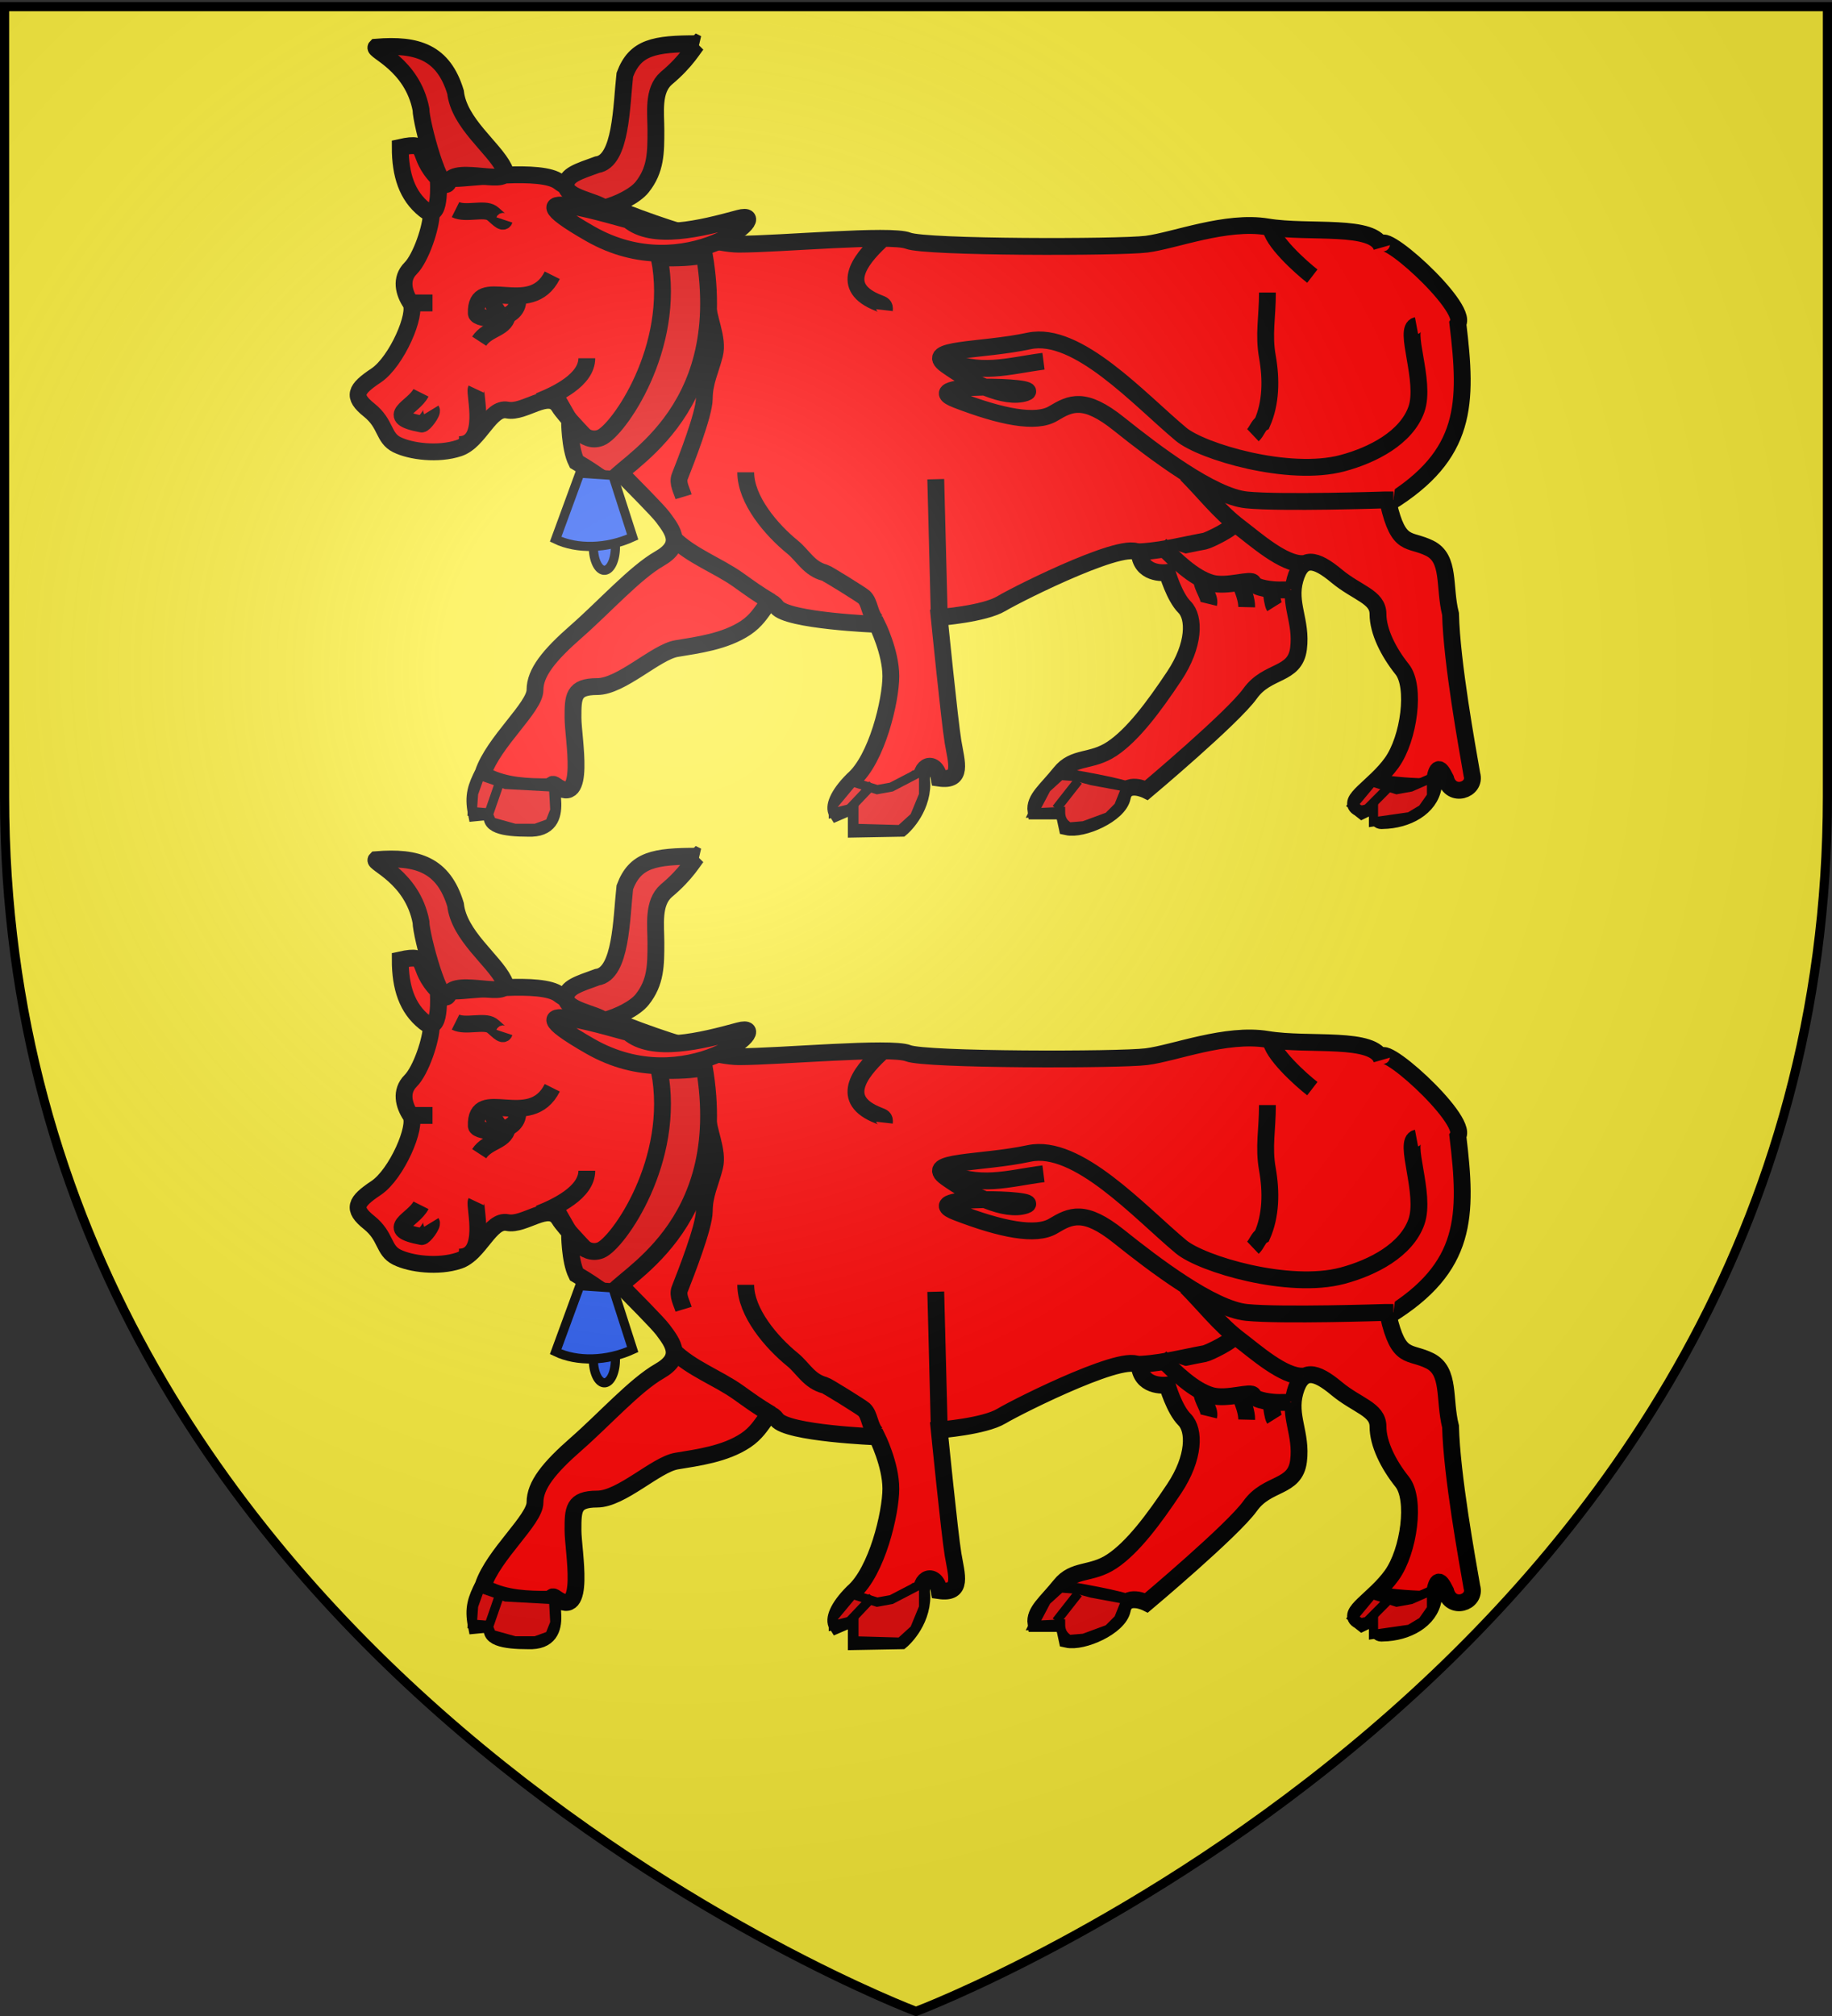 <svg xmlns="http://www.w3.org/2000/svg" xmlns:xlink="http://www.w3.org/1999/xlink" width="600" height="660" version="1.0"><rect width="100%" height="100%" fill="#333333" stroke="none"/><desc>Flag of Canton of Valais (Wallis)</desc><defs><radialGradient xlink:href="#a" id="c" cx="221.445" cy="226.331" r="300" fx="221.445" fy="226.331" gradientTransform="matrix(1.353 0 0 1.349 -77.63 -85.747)" gradientUnits="userSpaceOnUse"/><linearGradient id="a"><stop offset="0" style="stop-color:white;stop-opacity:.314"/><stop offset=".19" style="stop-color:white;stop-opacity:.251"/><stop offset=".6" style="stop-color:#6b6b6b;stop-opacity:.125"/><stop offset="1" style="stop-color:black;stop-opacity:.125"/></linearGradient></defs><g style="display:inline"><path d="M300 658.5s298.5-112.32 298.5-397.772V2.176H1.5v258.552C1.5 546.18 300 658.5 300 658.5" style="fill:#fcef3c;fill-opacity:1;fill-rule:evenodd;stroke:none"/></g><g id="b"><path d="M470.575 211.311c4.708 20.402 9.416 15.694 18.832 20.402s6.278 17.264 9.416 29.819c.555 22.245 7.57 60.559 9.694 72.837 2.124 7.11-9.555 10.986-11.909 1.938-3.139-6.277-4.062-5.723-5.632 3.693s-11.817 15.14-22.986 15.326c-6 .831 6.183-12.37-9.322-4.617l-1.294-1.015c-6.46-3.23 6.923-9.694 14.77-20.68s10.986-34.526 4.708-42.373c-6.277-7.846-10.986-17.263-10.986-25.11s-9.416-9.416-18.832-17.263c-9.417-7.846-15.694-9.416-18.832 1.57-3.14 10.985 3.138 18.832 1.569 31.387-1.57 12.555-14.125 9.416-21.972 20.402-7.846 10.986-47.08 43.943-47.08 43.943s-9.417-4.708-10.986 3.139-18.048 15.048-25.11 13.478l-1.57-7.201h-12.555c-.784-5.493 4.708-9.416 10.986-17.263 6.277-7.847 14.124-4.708 23.54-10.986 9.416-6.277 18.833-18.832 28.25-32.957 9.415-14.124 9.415-26.679 4.707-31.387s-7.846-15.694-7.846-15.694-10.986 1.57-12.555-7.847c-1.57-9.416-54.929 17.263-62.776 21.971-7.847 4.709-28.248 6.278-28.248 6.278s4.708 47.081 6.277 56.498c1.57 9.416 4.709 18.047-6.277 16.478-1.57-8.632-9.417-6.278-7.847 2.354 0 12.555-9.417 20.402-9.417 20.402l-20.402.369v-11.355l-8.77 3.785c-1.57-2.354.139-7.708 7.201-14.77 10.986-9.417 17.263-36.096 17.263-47.082 0-10.985-6.277-23.54-6.277-23.54s-40.804-1.57-45.512-7.847-4.709 3.139-14.124 9.416c-9.417 6.277-21.972 7.847-31.388 9.416-9.416 1.57-25.11 17.263-36.096 17.263s-10.985 4.708-10.985 14.125 6.277 41.034-7.847 30.833c-6.278-4.708 7.062 20.172-12.555 19.387-10.986 0-19.34-1.57-15.417-7.847l-8.124.785c-1.57-7.847 0-11.77 3.139-18.048 4.708-14.124 23.54-29.818 23.54-37.665s6.278-15.694 18.833-26.68 26.68-26.68 37.665-32.956c10.986-6.278 6.277-12.555 1.57-18.833-4.709-6.278-42.374-42.373-47.082-50.22s-15.694 3.139-23.54 1.57c-7.848-1.57-12.556 14.124-21.972 17.262-9.416 3.14-21.971 1.57-28.249-1.569s-4.708-9.416-12.555-15.694c-7.846-6.277-6.277-9.416 3.139-15.693 9.416-6.278 18.833-28.25 15.694-32.958s-4.708-10.985 0-15.693 9.416-18.833 9.416-25.11S40.565 63.79 46.843 63.79s39.234-4.708 47.081 1.57c7.847 6.277 62.775 28.248 81.608 28.248 18.832 0 69.052-4.708 76.9-1.57 7.846 3.14 95.731 3.14 108.286 1.57s36.096-10.985 54.929-7.847c18.832 3.14 48.883-1.659 51.968 9.327-3.264-11.237 39.45 26.769 34.544 34.616 4.368 36.257 4.458 59.546-31.584 81.607z" style="fill:red;fill-opacity:1;fill-rule:evenodd;stroke:#000;stroke-width:5.736pt;stroke-linecap:butt;stroke-linejoin:miter;stroke-opacity:1" transform="matrix(.721 0 0 .721 115.415 12.446)"/><path d="M38.996 63.79C28.01 52.804 35.857 46.527 21.733 49.666c0 12.555 3.139 21.97 10.985 28.248 7.847 6.278 6.278-12.555 6.278-14.124zM239.876 92.039c-9.71 9.13-18.802 21.277-.973 28.243 2.066.808 3.004 1.074 2.752 3.279M417.216 85.761c0 6.063 13.7 18.402 18.833 22.358M415.647 115.58c0 11.297-1.821 18.937-.017 29.11 1.84 10.366 1.656 21.069-2.392 30.197-1.608.877-2.502 3.861-4.181 5.451M178.67 197.187c0 12.571 11.698 26.192 21.258 33.96 4.822 3.919 7.515 9.822 14.588 11.644 1.2.309 16.803 10.076 17.848 11.026 2.824 2.566 2.427 7.796 5.652 10.946M145.713 227.005c8.145 8.144 20.208 12.4 29.548 19.023 5.109 3.623 8.59 6.261 15.043 10.064M378.766 197.972c7.672 7.671 15.202 17.37 24.048 24.025 6.934 5.215 20.328 17.249 29.108 16.645M354.44 233.374c11.207 0 21.804-2.933 32.676-4.924 1.926-.352 13.827-6.23 13.216-7.973" style="fill:red;fill-opacity:1;fill-rule:evenodd;stroke:#000;stroke-width:5.736pt;stroke-linecap:butt;stroke-linejoin:miter;stroke-opacity:1" transform="matrix(.721 0 0 .721 115.415 12.446)"/><path d="M366.996 230.144c6.96 6.96 15.048 14.953 23.181 17.3 7.127 2.058 18.27-2.266 18.986-.09.819 2.49 9.119 3.324 11.966 3.257.317-.008 6.329-.046 5.577-.063" style="fill:red;fill-opacity:1;fill-rule:evenodd;stroke:#000;stroke-width:5.736pt;stroke-linecap:butt;stroke-linejoin:miter;stroke-opacity:1" transform="matrix(.721 0 0 .721 115.415 12.446)"/><path d="M385.828 245.838c0 3.691 3.918 8.017 3.158 11.108M403.091 247.407c1.55 3.1 3.217 7.82 3.14 11.022M417.493 251.838c0 1.064.603 5.302 1.292 6.406M161.316 119.642c0 7.386 5.075 16.622 3.23 24.001s-4.677 12.502-4.706 20.15c-.024 7.031-8.42 28.433-11.14 35.327-1.142 2.896.846 6.194 1.743 9.175M106.479 145.398c0 9.88-13.825 16.37-21.681 19.51M90.785 107.732c-9.994 19.988-35.143-1.381-34.504 17.32.106 3.094 19.362 4.612 18.883-6.508" style="fill:red;fill-opacity:1;fill-rule:evenodd;stroke:#000;stroke-width:5.736pt;stroke-linecap:butt;stroke-linejoin:miter;stroke-opacity:1" transform="matrix(.721 0 0 .721 115.415 12.446)"/><path d="M70.384 124.996c0 7.128-8.744 6.469-12.79 12.66M46.843 77.914c4.544 2.273 12.984-.817 16.462 1.57 1.8 1.236 5.07 5.203 5.756 3.13M26.441 120.287h9.954M48.412 184.632c13.364 0 6.847-23.145 7.818-25.211M31.149 161.091c-3.38 6.76-17.718 10.815.332 14.191.957.18 5.127-5.203 4.386-6.418M266.556 261.532l-1.57-61.206M483.363 130.556c-6.278 1.177 4.52 25.276-.053 38.097-4.574 12.821-19.758 20.713-33.555 24.396-24.432 6.522-63.927-5.278-73.343-13.125-18.832-15.694-47.081-47.082-69.053-42.373-21.971 4.708-48.65 3.139-37.665 10.985 10.986 7.847 26.68 15.694 36.096 12.555 9.416-3.138-51.79-4.708-31.387 3.139 20.401 7.847 36.095 10.986 43.942 6.278s14.125-7.847 29.818 4.708 42.373 32.957 58.067 34.526 62.775 0 62.775 0h3.876" style="fill:red;fill-opacity:1;fill-rule:evenodd;stroke:#000;stroke-width:5.736pt;stroke-linecap:butt;stroke-linejoin:miter;stroke-opacity:1" transform="matrix(.721 0 0 .721 115.415 12.446)"/><path d="M268.125 145.398c16.364 8.181 29.8 3.432 45.796 1.373M465.866 338.062c6.813 1.293 16.764 1.938 23.576 1.938M321.484 347.847c1.608 1.306 6.862-8.082 9.189-7.181M321.484 335.292c2.508 0 31.695 5.286 30.844 6.613M227.321 340c12.553 6.277 20.978 4.44 29.89-4.792M60.967 335.292C69.847 339.732 79.631 340 89.3 340" style="fill:red;fill-opacity:1;fill-rule:evenodd;stroke:#000;stroke-width:5.736pt;stroke-linecap:butt;stroke-linejoin:miter;stroke-opacity:1" transform="matrix(.721 0 0 .721 115.415 12.446)"/><path d="M65.675 336.862c3.102 6.204-.903 7.872.013 12.758M102.556 197.187l14.124 3.924" style="fill:red;fill-opacity:1;fill-rule:evenodd;stroke:#000;stroke-width:5.736pt;stroke-linecap:butt;stroke-linejoin:miter;stroke-opacity:1" transform="matrix(.721 0 0 .721 115.415 12.446)"/><path d="M139.436 99.886c7.847 40.803-18.833 78.469-26.68 81.607-7.846 3.14-14.124-7.847-14.124-7.847s0 12.555 3.139 18.833c11.03 6.488 9.597 6.894 15.694 9.416 3.138-7.847 54.928-29.818 42.373-103.578-4.708 1.569-12.555 1.569-20.402 1.569z" style="fill:#e20909;fill-opacity:1;fill-rule:evenodd;stroke:#000;stroke-width:5.736pt;stroke-linecap:butt;stroke-linejoin:miter;stroke-opacity:1" transform="matrix(.721 0 0 .721 115.415 12.446)"/><path d="M125.312 82.623c10.985 9.416 32.956 3.923 50.22-.785s-23.54 32.172-67.483 7.062 15.693-6.277 17.263-6.277z" style="fill:red;fill-opacity:1;fill-rule:evenodd;stroke:#000;stroke-width:5.736pt;stroke-linecap:butt;stroke-linejoin:miter;stroke-opacity:1" transform="matrix(.721 0 0 .721 115.415 12.446)"/><path d="M156.7 2.584c-19.618 0-28.25 1.57-32.958 14.125-1.57 14.124-1.569 39.234-12.555 40.804-8.631 3.138-14.124 4.707-14.124 9.416 0 5.492 13.34 7.062 17.263 10.2 6.277-1.568 14.124-5.492 17.263-9.416 6.278-7.847 6.278-15.693 6.278-25.894 0-7.847-1.57-18.048 4.708-23.54 9.416-7.848 12.555-14.125 14.124-15.695zM10.747 4.154C29.58 2.584 41.35 6.508 46.843 24.555c1.57 14.125 17.263 25.11 21.971 34.527 4.708 9.416-21.971-1.57-25.11 6.277S31.15 38.68 31.15 32.402C27.225 12.001 9.178 5.723 10.747 4.154z" style="fill:#e20909;fill-opacity:1;fill-rule:evenodd;stroke:#000;stroke-width:5.736pt;stroke-linecap:butt;stroke-linejoin:miter;stroke-opacity:1" transform="matrix(.721 0 0 .721 115.415 12.446)"/><path d="M62.536 117.934c2.355 5.492 4.777 7.915 4.777 7.915" style="fill:none;stroke:#000;stroke-width:5.736pt;stroke-linecap:butt;stroke-linejoin:miter;stroke-opacity:1" transform="matrix(.721 0 0 .721 115.415 12.446)"/><path d="m57.981 334.845-2.928 7.028.586 8.2 7.613.585.586 3.514 11.128 4.1 9.37.586 5.271-3.514 1.172-5.271-.586-8.785-22.841-1.757z" style="fill:#2b5df2;stroke:#000;stroke-width:1.387px;stroke-linecap:butt;stroke-linejoin:miter;stroke-opacity:1" transform="matrix(.721 0 0 .721 115.415 12.446)"/><path d="m57.981 334.845-2.928 8.2-.586 8.199 7.028.586 1.757 4.1 10.542 2.928h9.37l6.443-2.343 2.343-5.857-.586-10.542-21.67-1.171z" style="fill:#e20909;stroke:#000;stroke-width:4.162;stroke-linecap:butt;stroke-linejoin:miter;stroke-miterlimit:4;stroke-opacity:1;stroke-dasharray:none" transform="matrix(.721 0 0 .721 115.415 12.446)"/><path d="m62.08 351.83 5.272-15.228" style="fill:none;stroke:#000;stroke-width:4.162;stroke-linecap:butt;stroke-linejoin:miter;stroke-miterlimit:4;stroke-opacity:1;stroke-dasharray:none" transform="matrix(.721 0 0 .721 115.415 12.446)"/><path d="M431.638 39.668z" style="fill:none;stroke:#000;stroke-width:1.387px;stroke-linecap:butt;stroke-linejoin:miter;stroke-opacity:1" transform="matrix(.721 0 0 .721 115.415 12.446)"/><path d="m226.654 340.116-7.614 7.614 1.171 4.1 8.785-4.686-.585 10.542 19.327.586 7.028-6.442 2.928-9.957v-8.785l-11.713 8.785-6.443 1.172zM319.24 334.845l-6.443 8.785-.586 8.2 8.785-1.757 2.343 7.028 16.399-2.343 5.856-5.857 4.1-7.028-4.1-2.342-7.613-.586-6.443-1.757zM464.267 337.774l-6.442 5.27-2.343 5.272 3.514-1.172 6.443 1.172 1.757 7.028L478.909 353l9.957-8.2 4.1-10.541-9.957 3.514-8.785 1.757z" style="fill:#2b5df2;fill-opacity:1;stroke:#000;stroke-width:1.387px;stroke-linecap:butt;stroke-linejoin:miter;stroke-opacity:1" transform="matrix(.721 0 0 .721 115.415 12.446)"/><path d="m227.24 337.774-8.786 10.542v3.514l9.371-2.343v9.37l21.084.586 6.442-5.856 4.1-9.957v-11.127l-14.642 7.613-6.442 1.172zM321.682 334.845l-6.443 5.857-5.856 11.128 12.299-.586c0 5.466 3.514 6.247 3.514 7.028l7.028-.586 11.127-4.1 4.686-4.685 3.514-8.785-15.813-2.928-6.443-1.757zM463.24 337.774l-8.786 10.542 3.514 2.342 5.857-1.171v6.442l16.399-2.342 5.856-3.514 4.1-5.857v-8.2l-9.37 4.1-6.443 1.172z" style="fill:#e20909;stroke:#000;stroke-width:4.162;stroke-linecap:butt;stroke-linejoin:miter;stroke-miterlimit:4;stroke-opacity:1;stroke-dasharray:none" transform="matrix(.721 0 0 .721 115.415 12.446)"/><path d="m225.172 350.648 11.088-11.693M319.74 349.966l9.953-12.672M461.035 349.929l11.363-11.426" style="fill:none;stroke:#000;stroke-width:4.162;stroke-linecap:butt;stroke-linejoin:miter;stroke-miterlimit:4;stroke-opacity:1;stroke-dasharray:none" transform="matrix(.721 0 0 .721 115.415 12.446)"/><path d="M23.456 374.487a5 10.5 0 1 1 .008.006" style="fill:#2b5df2;fill-rule:evenodd;stroke:#000;stroke-width:4.162;stroke-linecap:butt;stroke-linejoin:miter;stroke-miterlimit:4;stroke-opacity:1;stroke-dasharray:none" transform="matrix(.721 0 0 .721 179.815 -83.746)"/><path d="m14 331 15 1 9 28c-11.667 5.333-25.333 5.667-35 1z" style="fill:#2b5df2;stroke:#000;stroke-width:4.162;stroke-linecap:butt;stroke-linejoin:miter;stroke-miterlimit:4;stroke-opacity:1;stroke-dasharray:none" transform="matrix(.721 0 0 .721 179.815 -83.746)"/></g><use xlink:href="#b" width="600" height="660" transform="translate(0 266)"/><path d="M300 658.5s298.5-112.32 298.5-397.772V2.176H1.5v258.552C1.5 546.18 300 658.5 300 658.5" style="opacity:1;fill:url(#c);fill-opacity:1;fill-rule:evenodd;stroke:none;stroke-width:1px;stroke-linecap:butt;stroke-linejoin:miter;stroke-opacity:1"/><path d="M300 658.5S1.5 546.18 1.5 260.728V2.176h597v258.552C598.5 546.18 300 658.5 300 658.5z" style="opacity:1;fill:none;fill-opacity:1;fill-rule:evenodd;stroke:#000;stroke-width:3;stroke-linecap:butt;stroke-linejoin:miter;stroke-miterlimit:4;stroke-dasharray:none;stroke-opacity:1"/></svg>